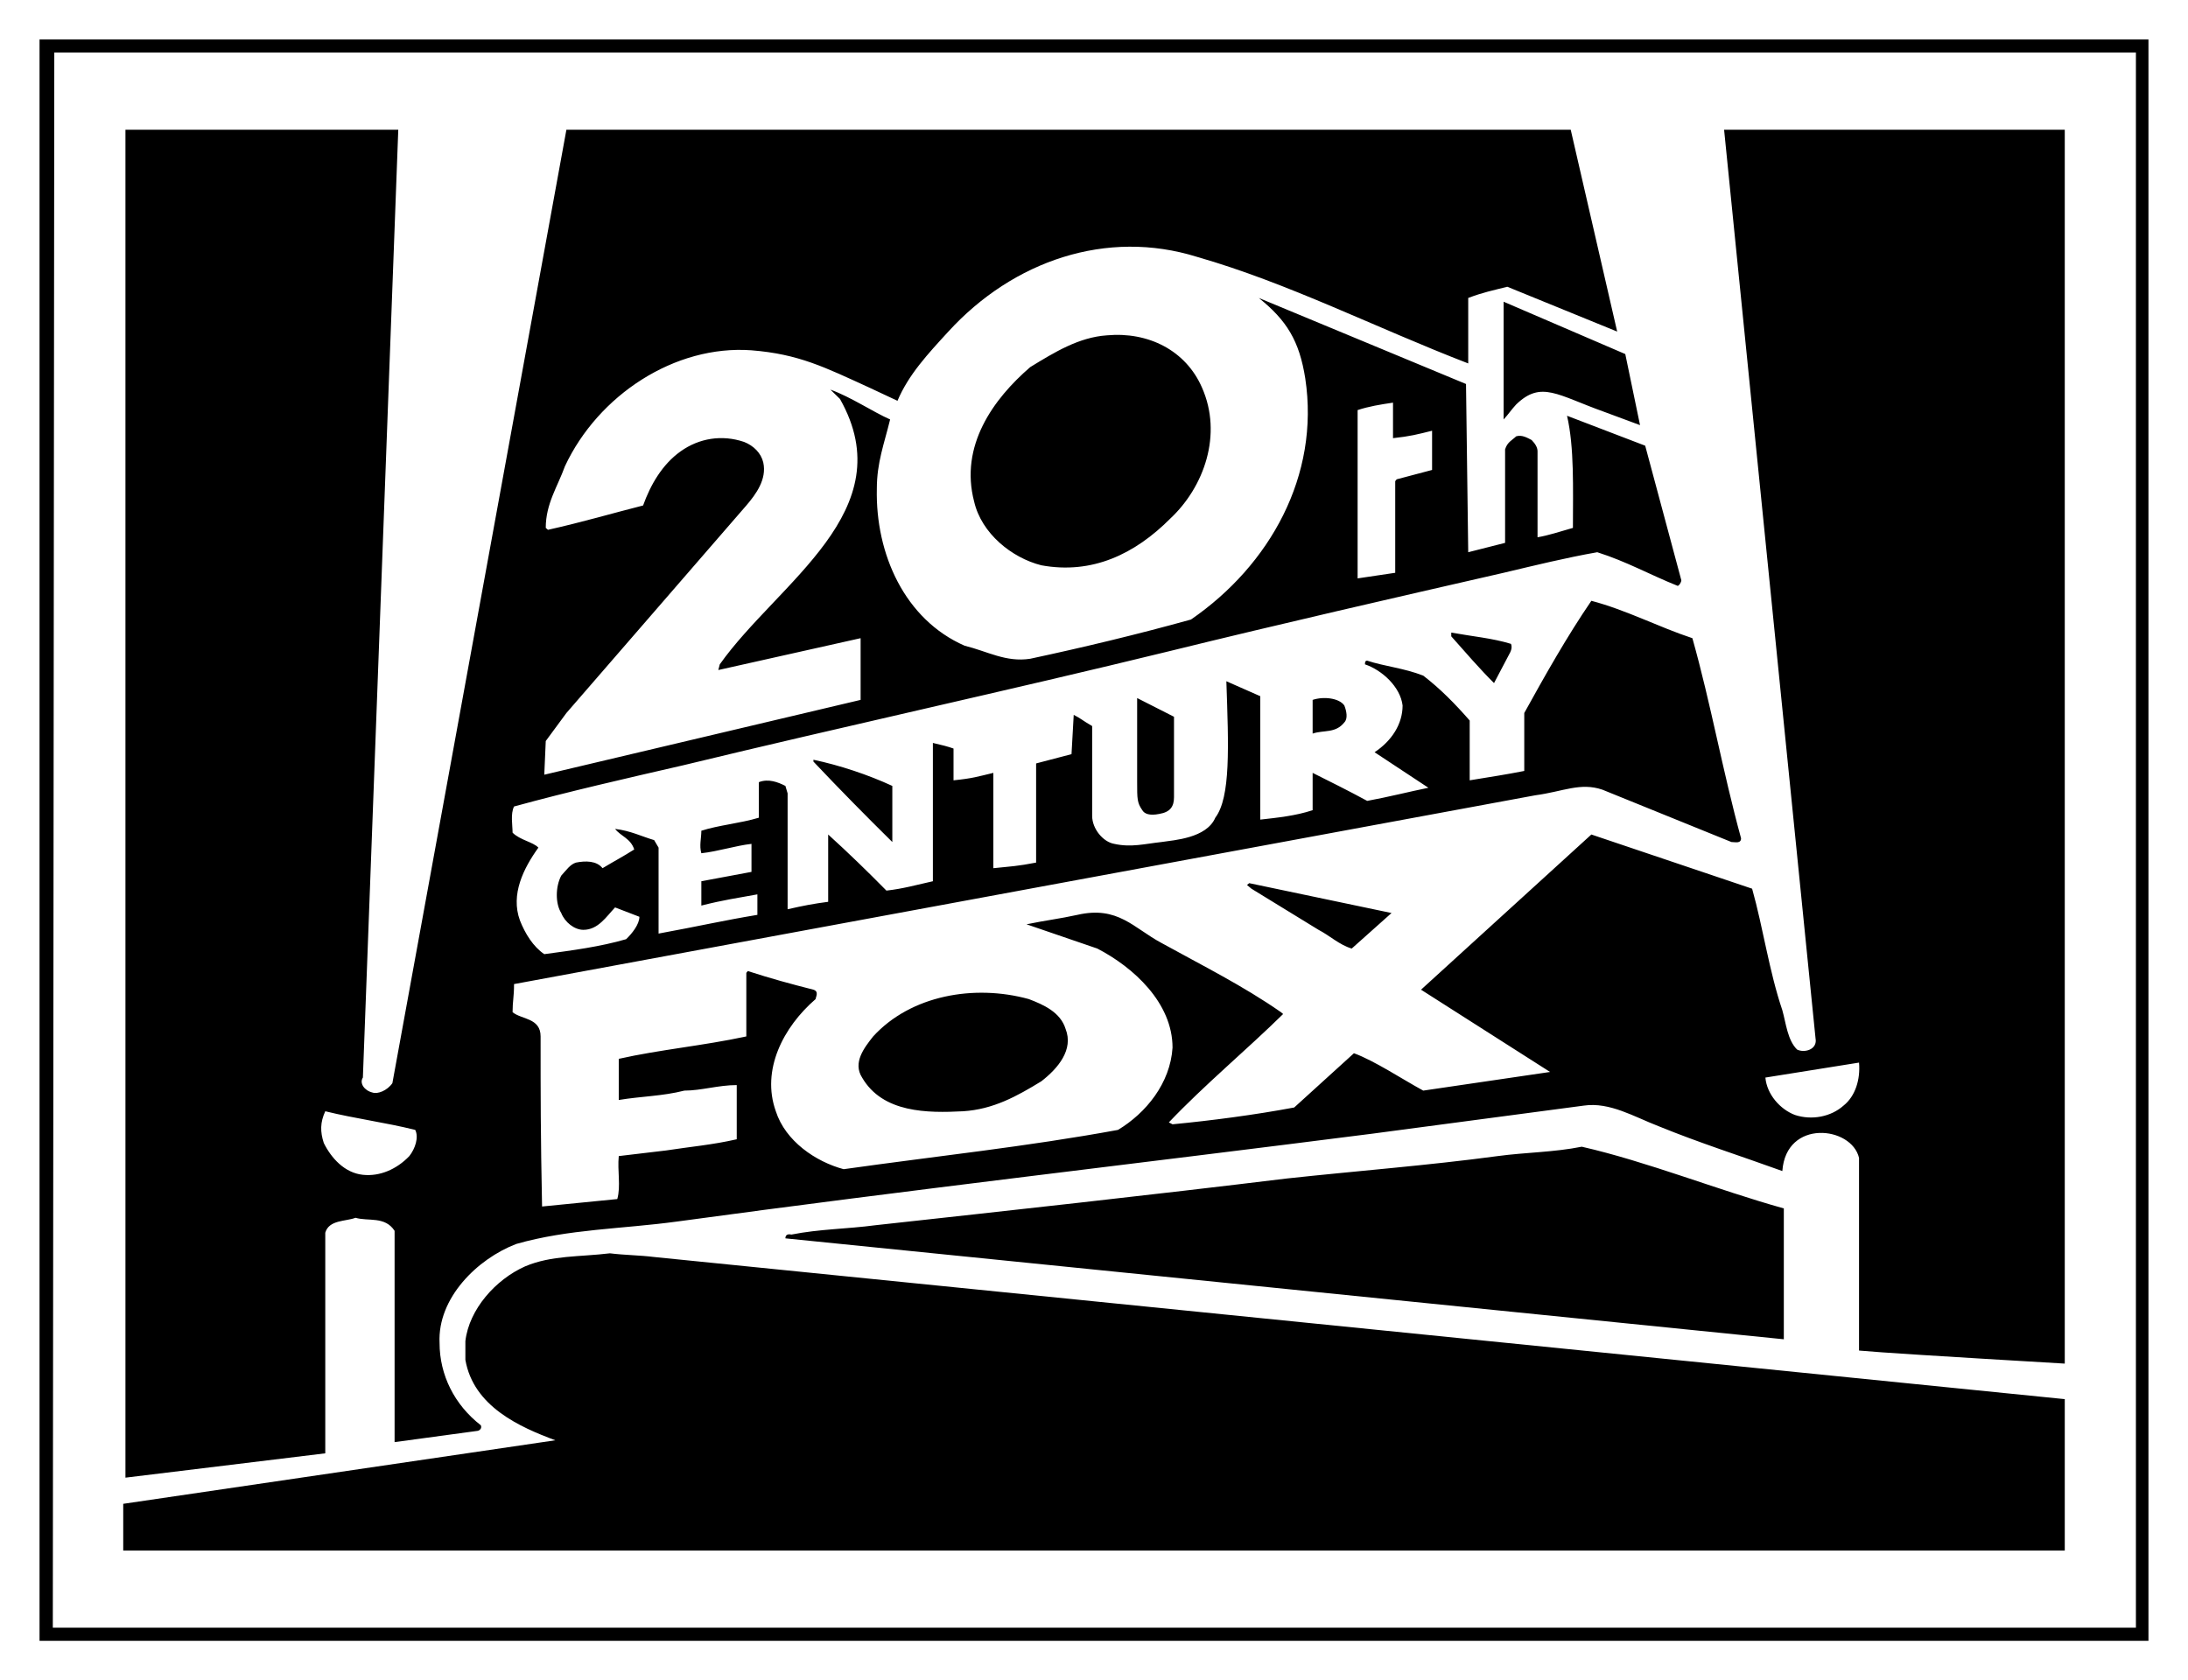 <?xml version="1.0" encoding="UTF-8" standalone="no"?>
<!-- Created with Inkscape (http://www.inkscape.org/) -->
<svg
   xmlns:svg="http://www.w3.org/2000/svg"
   xmlns="http://www.w3.org/2000/svg"
   version="1.0"
   width="588.189"
   height="451.807"
   id="svg2811">
  <defs
     id="defs2813">
    <clipPath
       id="clp17">
      <path
         d="M 381.82,46.21 L 400.22,46.21 L 400.22,63.566 L 381.82,63.566 L 381.82,46.21 z "
         id="path388" />
    </clipPath>
    <clipPath
       id="clp12">
      <path
         d="M 45.315,71.927 L 58.235,71.927 L 58.235,87.794 L 45.315,87.794 L 45.315,71.927 z "
         id="path184" />
    </clipPath>
    <clipPath
       id="clp21">
      <path
         d="M 123.91,72.178 L 150.14,72.178 L 150.14,87.472 L 123.91,87.472 L 123.91,72.178 z "
         id="path592" />
    </clipPath>
    <clipPath
       id="clp9">
      <path
         d="M 413.96,49.857 L 445.72,49.857 L 445.72,58.576 L 413.96,58.576 L 413.96,49.857 z "
         id="path100" />
    </clipPath>
  </defs>
  <path
     d="M 474.581,289.743 C 474.977,294.263 478.545,298.286 482.51,299.792 C 487.069,301.299 492.222,300.289 495.592,297.276 C 498.764,294.757 500.151,290.237 499.754,285.718 L 474.581,289.743 z M 404.209,81.129 L 436.917,95.202 L 440.882,114.312 L 431.366,110.783 C 418.68,106.263 414.319,102.24 407.58,108.761 C 406.192,110.267 405.596,111.279 404.209,112.786 L 404.209,81.129 z M 390.136,170.093 C 395.686,171.103 401.237,171.6 406.192,173.126 C 406.589,174.116 406.192,175.127 405.596,176.139 L 401.633,183.671 C 398.064,180.162 393.704,175.127 390.136,171.103 L 390.136,170.093 z M 364.961,155.522 C 368.529,155.028 371.503,154.512 375.071,154.015 L 375.071,129.377 L 375.467,128.881 L 384.981,126.364 L 384.981,115.818 C 381.017,116.809 379.035,117.325 374.475,117.819 L 374.475,108.266 C 371.106,108.761 367.935,109.276 364.961,110.267 L 364.961,155.522 z M 361.393,189.698 C 361.987,191.204 362.383,193.225 361.393,194.237 C 359.015,197.25 355.841,196.238 352.869,197.25 L 352.869,188.191 C 355.841,187.199 360.005,187.695 361.393,189.698 M 335.226,237.966 L 335.821,237.469 L 374.078,245.498 L 363.374,255.053 C 360.005,254.041 357.428,251.544 354.454,250.018 L 336.416,238.956 L 335.226,237.966 z M 305.692,210.312 L 305.692,187.695 L 315.602,192.73 L 315.602,214.336 C 315.602,216.854 314.612,218.361 311.638,218.855 C 309.06,219.371 307.673,218.855 307.079,217.845 C 305.692,215.842 305.692,214.852 305.692,210.312 M 323.135,104.241 C 328.685,116.809 323.729,130.884 314.612,139.427 C 305.096,148.982 293.598,154.512 279.922,151.995 C 271.993,149.992 263.864,143.45 261.883,134.907 C 257.918,119.842 267.037,107.274 276.948,98.711 C 283.49,94.707 290.03,90.682 297.563,90.168 C 308.664,89.156 318.774,94.191 323.135,104.241 M 234.726,278.681 C 244.836,267.62 261.883,264.607 276.551,268.632 C 280.516,270.138 285.075,272.159 286.462,276.679 C 288.643,282.21 284.481,287.224 279.922,290.753 C 273.38,294.757 267.037,298.286 258.909,298.802 C 249.395,299.296 237.303,299.296 231.752,289.743 C 229.175,285.718 232.346,281.694 234.726,278.681 M 218.67,204.783 L 218.67,204.286 C 225.806,205.793 233.338,208.31 239.879,211.323 L 239.879,226.41 C 232.743,219.371 225.806,212.335 218.67,204.783 M 425.222,308.335 C 442.863,312.361 461.497,319.893 479.536,324.927 L 479.536,360.113 L 211.137,332.976 C 211.137,331.469 212.722,331.965 212.722,331.965 C 220.254,330.459 227.787,330.459 235.32,329.447 C 271.993,325.423 308.664,321.419 345.931,316.88 C 364.367,314.877 383.991,313.371 402.624,310.854 C 410.157,309.842 417.69,309.842 425.222,308.335 M 87.046,307.345 C 89.029,311.349 92.597,315.374 97.552,315.888 C 102.111,316.384 106.67,314.381 110.04,310.854 C 111.627,308.832 112.618,305.819 111.627,303.816 C 103.498,301.795 95.569,300.803 87.442,298.802 C 86.055,301.795 86.055,304.332 87.046,307.345 M 87.442,390.779 L 33.723,397.321 L 33.723,34.881 L 107.066,34.881 L 97.552,289.743 C 96.562,291.249 97.949,293.25 100.13,293.766 C 101.517,294.263 104.094,293.25 105.482,291.249 L 152.263,34.881 L 422.248,34.881 L 434.736,89.156 L 405.202,77.104 C 401.237,78.116 398.66,78.61 394.695,80.117 L 394.695,97.72 C 369.916,88.165 346.327,76.093 321.748,69.055 C 297.563,61.524 272.389,70.067 254.944,89.156 C 249.395,95.202 244.24,100.733 241.266,107.77 L 233.735,104.241 C 221.642,98.711 214.705,95.202 202.018,94.191 C 181.403,92.685 160.786,106.263 151.866,125.372 C 149.885,130.884 146.713,135.423 146.713,141.944 L 147.307,142.459 C 156.427,140.437 164.95,137.92 172.879,135.917 C 174.861,130.388 178.032,124.858 182.988,121.348 C 187.943,117.819 194.088,116.809 200.036,118.831 C 202.612,119.842 204.595,121.845 205.189,124.361 C 206.182,128.881 203.208,132.904 200.63,135.917 L 152.263,191.718 L 146.713,199.251 L 146.317,208.31 L 231.355,188.191 L 231.355,171.6 L 193.098,180.162 L 193.494,178.636 C 209.154,156.534 242.853,137.424 225.806,107.274 L 223.228,104.757 C 228.778,106.76 234.726,110.783 239.285,112.786 C 237.698,119.326 235.716,124.361 235.716,131.398 C 235.32,148.982 243.249,166.584 259.305,173.62 C 265.451,175.127 270.406,178.14 276.948,177.129 C 291.023,174.116 305.692,170.607 320.161,166.584 C 341.372,151.995 354.851,127.871 350.886,101.744 C 349.301,91.675 345.931,86.162 338.398,80.117 L 394.101,103.25 L 394.695,148.486 L 404.606,145.969 L 404.606,120.832 C 405.202,118.831 406.589,118.316 407.58,117.325 C 409.164,116.809 410.751,117.819 411.742,118.316 C 412.734,119.326 413.328,120.338 413.328,121.348 L 413.328,144.462 C 416.302,143.966 419.274,142.956 422.842,141.944 C 422.842,131.398 423.239,120.338 421.258,111.793 L 442.269,119.842 L 451.983,156.018 C 451.983,156.534 451.388,157.525 450.992,157.525 C 443.459,154.512 437.314,151.002 429.384,148.486 C 420.861,149.992 412.734,151.995 404.209,154.015 C 373.484,161.054 344.94,167.574 314.215,175.127 C 271,185.692 227.193,195.227 183.583,205.793 C 168.319,209.302 152.857,212.829 138.188,216.854 C 137.197,218.855 137.793,221.89 137.793,223.891 C 139.775,225.894 143.343,226.41 144.73,227.916 C 140.765,233.446 137.197,240.482 139.775,247.499 C 141.162,251.028 143.343,254.557 146.317,256.56 C 153.849,255.548 161.382,254.557 168.319,252.535 C 169.905,251.028 171.887,248.531 171.887,246.509 L 165.347,243.992 C 162.967,246.509 160.786,250.018 156.821,250.018 C 154.443,250.018 151.866,248.015 150.875,245.498 C 149.289,243.001 149.289,238.46 150.875,235.449 C 152.263,233.94 153.253,232.436 154.84,231.939 C 157.417,231.424 160.389,231.424 161.976,233.446 C 165.347,231.424 167.328,230.413 170.499,228.411 C 169.509,225.397 166.931,224.903 165.347,222.881 C 169.509,223.375 172.483,224.903 175.851,225.894 L 177.041,227.916 L 177.041,251.028 C 187.943,249.027 194.485,247.499 203.604,245.993 L 203.604,240.482 C 198.053,241.494 194.485,241.989 188.539,243.495 L 188.539,236.954 L 202.018,234.437 L 202.018,226.904 C 197.656,227.4 193.098,228.926 188.539,229.423 C 187.943,227.4 188.539,225.397 188.539,223.375 C 193.098,221.89 199.044,221.374 204.001,219.868 L 204.001,210.312 C 206.576,209.302 209.154,210.312 211.137,211.323 L 211.731,213.326 L 211.731,244.486 C 216.092,243.495 218.67,243.001 222.634,242.485 L 222.634,224.387 C 228.184,229.423 233.338,234.437 238.294,239.472 C 242.853,238.956 246.223,237.966 250.782,236.954 L 250.782,199.767 C 252.963,200.263 254.944,200.757 256.331,201.273 L 256.331,209.818 C 261.486,209.302 262.873,208.806 267.037,207.815 L 267.037,233.446 C 271.993,232.93 273.38,232.93 278.533,231.939 L 278.533,205.277 L 288.049,202.78 L 288.643,192.214 C 290.626,193.225 291.023,193.741 293.598,195.227 L 293.598,219.371 C 293.598,222.881 296.572,226.41 299.546,226.904 C 304.105,227.916 307.673,226.904 312.232,226.41 C 315.602,225.894 324.323,225.397 326.703,219.868 C 330.865,214.336 330.271,200.757 329.677,183.175 L 338.795,187.199 L 338.795,220.383 C 343.353,219.868 348.309,219.371 352.869,217.845 L 352.869,207.815 C 357.825,210.312 361.987,212.335 367.538,215.348 C 373.087,214.336 379.035,212.829 383.991,211.819 L 369.519,202.264 C 374.078,199.251 377.052,194.731 377.052,189.698 C 376.458,184.682 371.503,180.162 366.942,178.636 C 366.942,178.14 366.942,177.645 367.538,177.645 C 372.097,179.152 377.449,179.646 382.603,181.669 C 387.162,185.178 391.127,189.201 395.091,193.741 L 395.091,209.818 C 401.237,208.806 404.606,208.31 409.76,207.299 L 409.76,191.718 C 415.31,181.669 421.258,171.103 427.798,161.548 C 437.314,164.067 445.837,168.586 454.956,171.6 C 459.912,189.201 463.083,207.299 468.039,225.397 C 468.039,226.904 466.452,226.41 465.461,226.41 L 430.772,212.335 C 424.826,210.312 420.265,212.829 412.734,213.841 L 138.188,264.607 C 138.188,268.116 137.793,269.126 137.793,272.159 C 140.171,274.162 145.326,273.646 145.326,278.681 C 145.326,294.757 145.326,304.828 145.721,324.413 L 165.941,322.41 C 166.931,318.901 165.941,314.877 166.337,310.854 C 170.499,310.358 174.861,309.842 179.023,309.348 C 185.565,308.335 191.511,307.841 198.053,306.334 L 198.053,291.764 C 193.098,291.764 188.539,293.25 183.98,293.25 C 178.032,294.757 172.483,294.757 166.337,295.769 L 166.337,284.707 C 177.438,282.21 188.935,281.198 200.63,278.681 L 200.63,261.594 L 201.027,261.099 C 207.172,263.1 212.722,264.607 218.67,266.113 C 220.254,266.609 219.264,268.116 219.264,268.632 C 210.541,276.164 204.595,287.721 208.56,298.802 C 211.137,306.829 219.264,312.361 226.796,314.381 C 251.773,310.854 275.957,308.335 300.537,303.816 C 308.07,299.296 314.612,291.249 315.206,281.694 C 315.206,269.642 304.699,260.087 294.986,255.053 L 275.957,248.531 C 280.913,247.499 285.075,247.005 289.634,245.993 C 300.537,243.495 304.699,249.522 312.232,253.547 C 323.135,259.571 334.236,265.103 344.346,272.159 L 344.94,272.655 C 335.226,282.21 323.729,291.764 314.215,301.795 L 315.206,302.309 C 325.712,301.299 337.208,299.792 347.914,297.79 L 363.97,283.201 C 369.519,285.223 377.052,290.237 382.603,293.25 L 416.697,288.236 L 382.008,266.113 L 427.798,224.387 L 471.013,238.956 C 473.985,249.522 475.571,261.099 479.139,271.645 C 480.13,275.152 480.527,279.692 483.104,282.21 C 485.086,283.201 488.654,282.21 488.059,279.178 L 463.48,34.881 L 555.061,34.881 L 555.061,366.655 C 520.768,364.632 505.106,363.642 499.754,363.145 L 499.754,311.349 C 497.773,302.806 480.13,300.803 479.139,314.877 C 468.039,310.854 456.938,307.345 445.837,302.806 C 439.295,300.289 432.755,296.283 425.816,297.276 L 368.925,304.828 C 306.086,312.855 244.836,319.893 181.997,328.456 C 167.328,330.459 152.857,330.459 138.784,334.482 C 128.277,338.505 117.573,349.051 118.167,361.123 C 118.167,369.668 122.132,377.715 129.268,383.246 C 129.665,384.237 128.674,384.753 128.277,384.753 L 106.076,387.766 L 106.076,330.953 C 103.498,326.949 98.94,328.456 95.569,327.446 C 92.993,328.456 88.433,327.94 87.442,331.469 L 87.442,390.779 z M 555.061,416.926 L 33.128,416.926 L 33.128,404.357 L 149.289,387.27 C 139.775,383.741 127.286,378.211 125.106,365.643 L 125.106,360.609 C 126.096,352.064 133.233,344.037 141.162,340.508 C 148.298,337.495 155.831,337.991 163.957,336.999 C 167.922,337.495 171.887,337.495 175.851,337.991 L 555.061,376.208 L 555.061,416.926 z "
     style="fill:black;fill-rule:nonzero;stroke:none"
     id="path26390" />
  <path
     d="M 574.188,14.134 L 14.595,14.134 L 14.198,437.654 L 574.188,437.654 L 574.188,14.134 z M 577.559,10.625 L 577.559,441.183 L 10.63,441.183 L 10.63,10.625 L 576.172,10.625"
     style="fill:black;fill-rule:nonzero;stroke:none"
     id="path26362" />
</svg>
